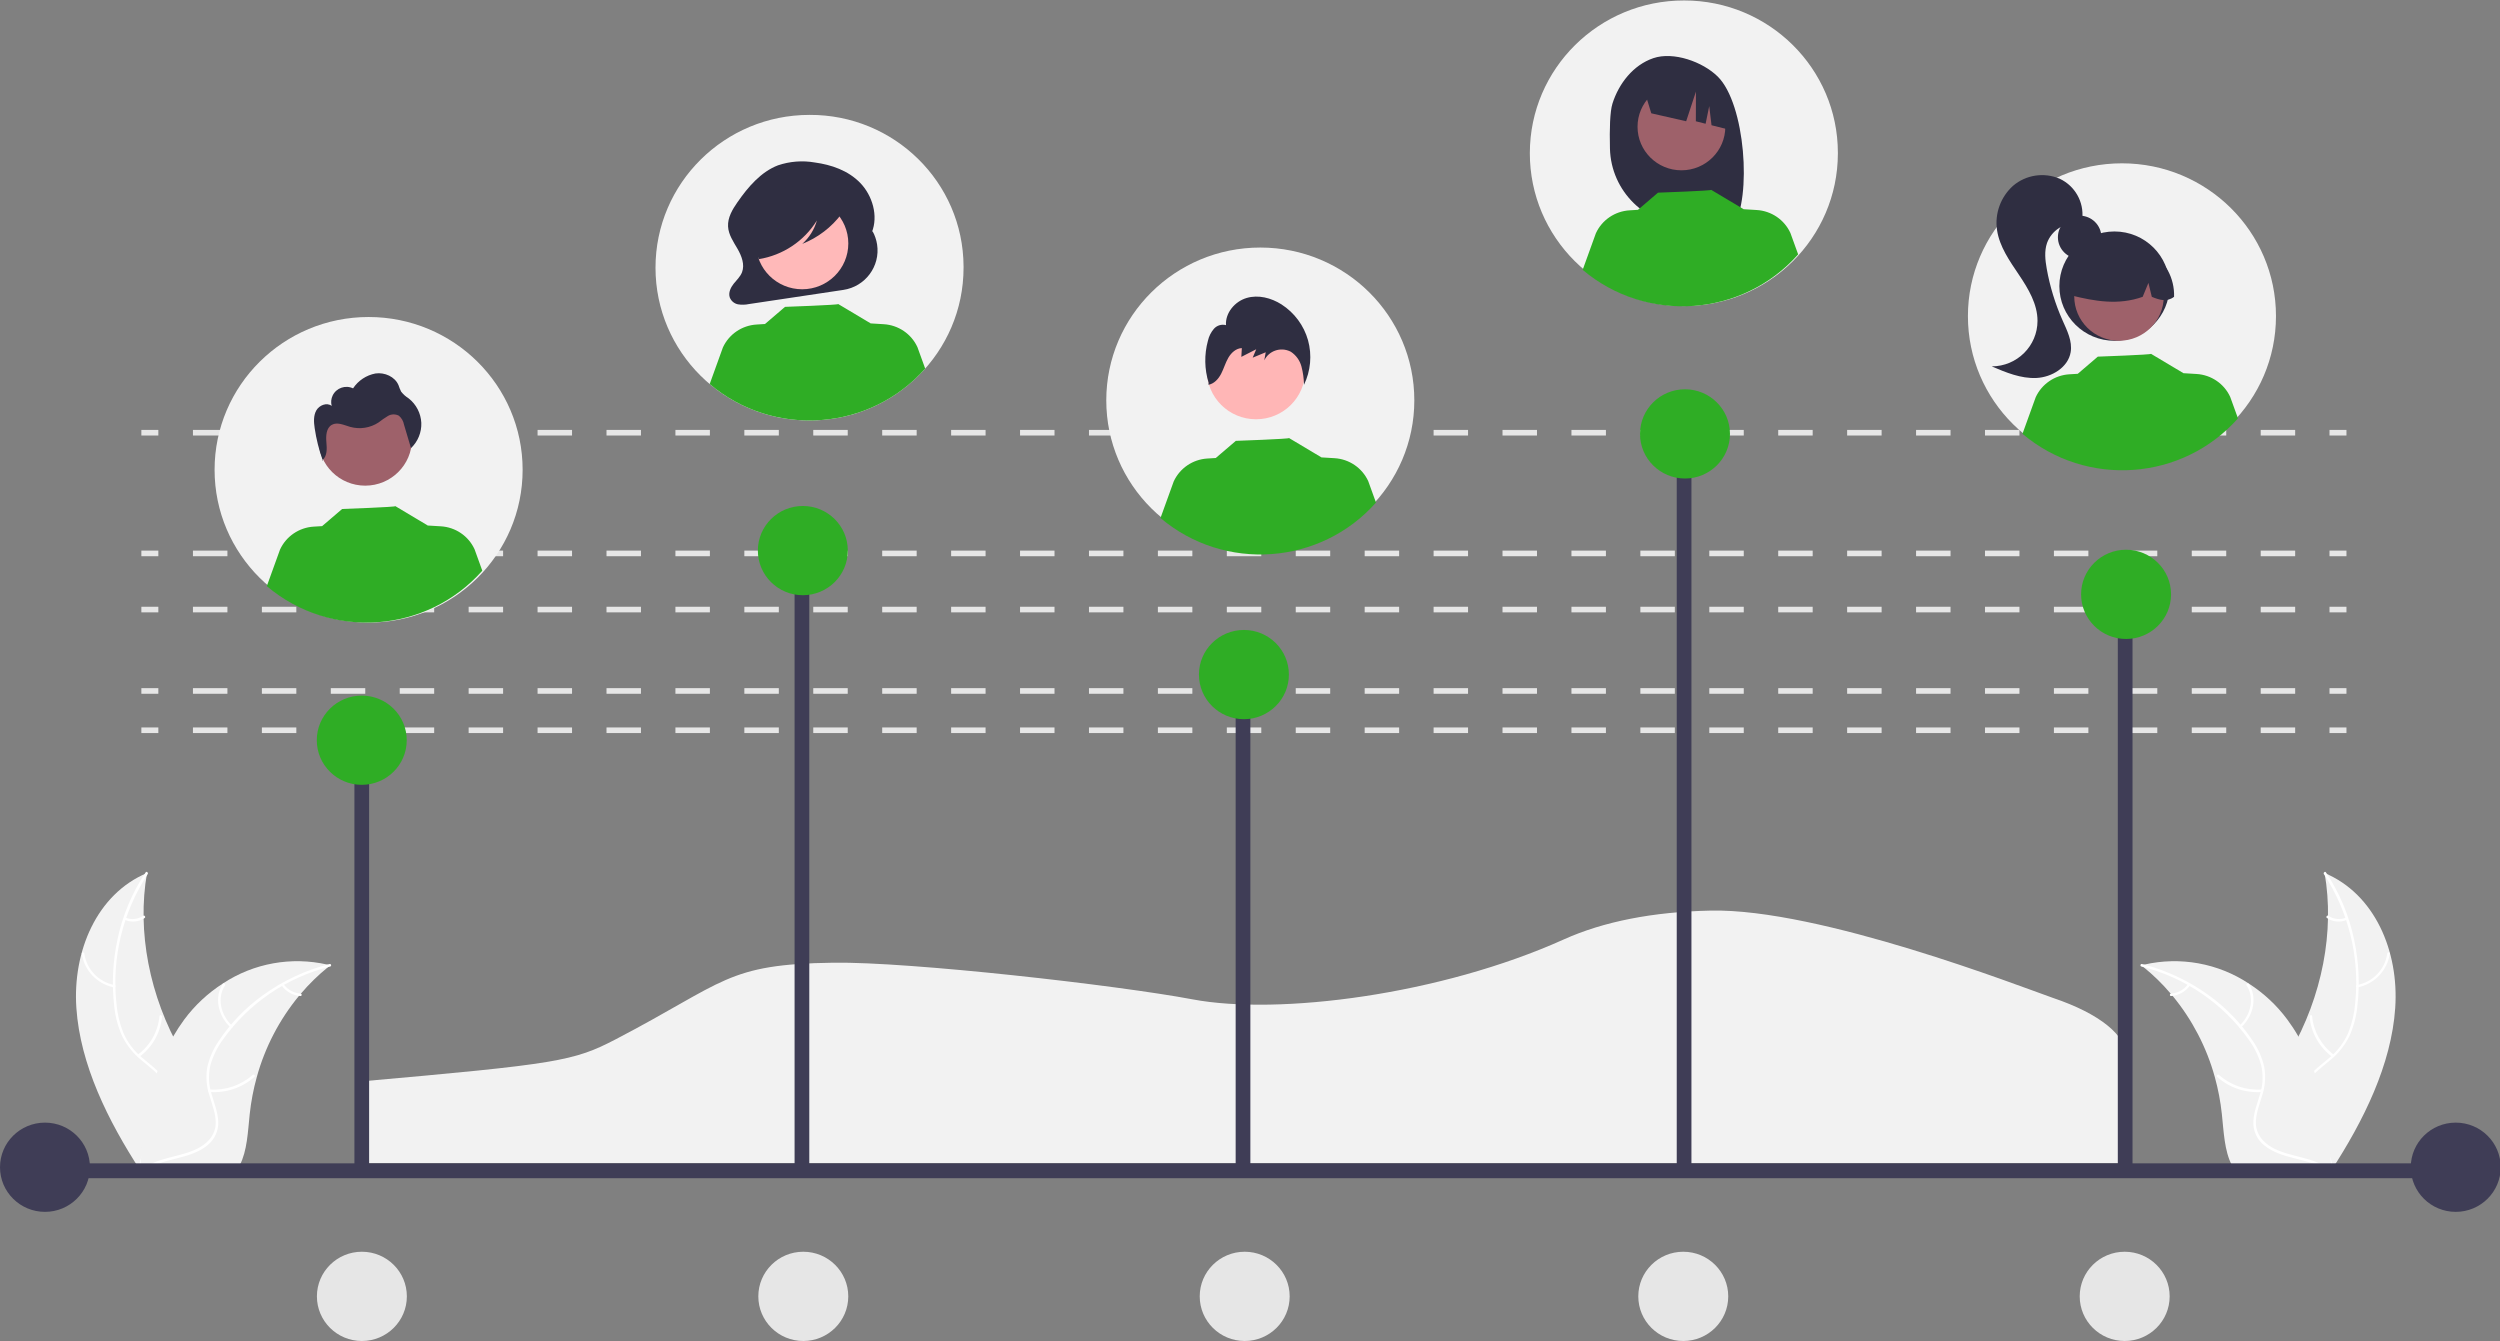<svg xmlns="http://www.w3.org/2000/svg" xmlns:xlink="http://www.w3.org/1999/xlink" width="164" height="88" xml:space="preserve"><rect width="100%" height="100%" fill="#808080" stroke="none"/><defs><clipPath id="clip0"><rect x="165" y="38" width="164" height="88"></rect></clipPath></defs><g clip-path="url(#clip0)" transform="translate(-165 -38)"><path d="M52.6 115.165 167.506 115.165 167.506 108.238C167.506 106.792 165.762 105.368 162.723 104.332L162.691 104.321C160.639 103.597 147.519 98.444 140.423 98.6 136.674 98.682 133.465 99.317 130.884 100.488 122.851 104.135 112.299 105.482 106.723 104.424 101.81 103.491 88.322 101.948 83.338 102.018 76.358 102.114 76.338 103.28 69.173 107.044 66.436 108.48 65.413 108.66 52.6 109.806Z" fill="#F2F2F2" transform="matrix(1.008 0 0 1 135.662 -0.865)"></path><path d="M34.075 104.984C33.825 101.268 35.403 97.513 38.672 96.134 38.011 99.963 38.825 104.218 40.925 107.906 41.742 109.343 42.792 110.877 42.569 112.378 42.43 113.312 41.794 114.053 41.018 114.536 40.242 115.019 39.327 115.277 38.423 115.53L38.267 115.694C36.119 112.367 34.325 108.7 34.075 104.984Z" fill="#F2F2F2" transform="matrix(1.008 0 0 1 135.662 -0.865)"></path><path d="M38.72 96.202C37.099 98.698 36.378 101.673 36.678 104.634 36.728 105.31 36.879 105.975 37.128 106.607 37.399 107.239 37.815 107.798 38.343 108.24 38.831 108.665 39.373 109.051 39.764 109.573 40.154 110.088 40.318 110.739 40.218 111.377 40.104 112.125 39.717 112.75 39.315 113.345 38.868 114.005 38.392 114.682 38.312 115.532 38.302 115.635 38.137 115.591 38.147 115.488 38.288 114.01 39.534 113.111 39.953 111.765 40.184 111.106 40.101 110.378 39.727 109.788 39.363 109.236 38.805 108.838 38.307 108.411 37.786 107.985 37.362 107.453 37.064 106.85 36.785 106.229 36.609 105.568 36.541 104.891 36.372 103.432 36.441 101.955 36.746 100.518 37.072 98.936 37.697 97.432 38.588 96.085 38.643 96.003 38.774 96.121 38.72 96.202Z" fill="#FFFFFF" transform="matrix(1.008 0 0 1 135.662 -0.865)"></path><path d="M36.532 103.639C35.43 103.423 34.586 102.533 34.429 101.42 34.417 101.315 34.581 101.314 34.593 101.42 34.737 102.456 35.526 103.285 36.553 103.481 36.597 103.486 36.629 103.526 36.623 103.57 36.618 103.613 36.578 103.645 36.535 103.639 36.534 103.639 36.533 103.639 36.532 103.639Z" fill="#FFFFFF" transform="matrix(1.008 0 0 1 135.662 -0.865)"></path><path d="M38.071 108.053C38.883 107.448 39.397 106.525 39.484 105.517 39.494 105.414 39.659 105.457 39.649 105.56 39.556 106.609 39.019 107.568 38.172 108.196 38.092 108.254 37.991 108.111 38.071 108.053Z" fill="#FFFFFF" transform="matrix(1.008 0 0 1 135.662 -0.865)"></path><path d="M37.264 99.058C37.645 99.222 38.084 99.177 38.424 98.939 38.503 98.879 38.604 99.022 38.526 99.082 38.149 99.343 37.665 99.393 37.243 99.216 37.198 99.203 37.169 99.162 37.171 99.115 37.177 99.076 37.213 99.049 37.252 99.055 37.256 99.056 37.26 99.057 37.264 99.058Z" fill="#FFFFFF" transform="matrix(1.008 0 0 1 135.662 -0.865)"></path><path d="M50.599 102.189C50.551 102.228 50.502 102.266 50.455 102.307 49.812 102.831 49.22 103.414 48.686 104.049 48.643 104.097 48.602 104.147 48.561 104.196 47.283 105.76 46.348 107.574 45.816 109.522 45.597 110.317 45.444 111.128 45.357 111.947 45.236 113.089 45.198 114.351 44.707 115.305 44.657 115.405 44.6 115.501 44.537 115.593L38.51 115.899C38.495 115.893 38.48 115.888 38.465 115.882L38.226 115.905C38.228 115.862 38.23 115.817 38.232 115.774 38.232 115.749 38.234 115.723 38.235 115.698 38.236 115.681 38.237 115.664 38.237 115.649 38.237 115.643 38.237 115.638 38.238 115.634 38.238 115.618 38.239 115.604 38.239 115.59 38.253 115.339 38.267 115.088 38.284 114.837 38.284 114.836 38.284 114.836 38.285 114.834 38.389 112.947 38.731 111.08 39.305 109.278 39.323 109.226 39.34 109.172 39.361 109.119 39.628 108.338 39.967 107.584 40.372 106.865 40.594 106.476 40.838 106.1 41.102 105.739 41.788 104.809 42.637 104.012 43.607 103.384 45.608 102.051 48.07 101.602 50.412 102.143 50.475 102.157 50.536 102.173 50.599 102.189Z" fill="#F2F2F2" transform="matrix(1.008 0 0 1 135.662 -0.865)"></path><path d="M50.6 102.267C47.775 102.977 45.297 104.676 43.617 107.056 43.248 107.563 42.972 108.131 42.802 108.734 42.654 109.361 42.678 110.017 42.872 110.631 43.042 111.229 43.284 111.83 43.309 112.438 43.336 113.041 43.073 113.621 42.601 113.998 42.041 114.464 41.315 114.676 40.594 114.859 39.794 115.061 38.958 115.259 38.364 115.816 38.292 115.884 38.174 115.754 38.246 115.686 39.278 114.716 40.932 114.825 42.129 114.116 42.687 113.786 43.124 113.271 43.144 112.569 43.161 111.956 42.912 111.336 42.735 110.732 42.537 110.131 42.49 109.492 42.596 108.869 42.733 108.256 42.984 107.675 43.338 107.157 44.105 105.993 45.077 104.977 46.206 104.159 47.512 103.204 48.989 102.507 50.556 102.104 50.655 102.078 50.698 102.241 50.6 102.267Z" fill="#FFFFFF" transform="matrix(1.008 0 0 1 135.662 -0.865)"></path><path d="M44.099 106.258C43.261 105.466 43.052 104.246 43.605 103.409 43.659 103.326 43.804 103.425 43.75 103.508 43.232 104.292 43.432 105.417 44.215 106.158 44.298 106.236 44.181 106.335 44.099 106.258Z" fill="#FFFFFF" transform="matrix(1.008 0 0 1 135.662 -0.865)"></path><path d="M42.747 110.334C43.774 110.412 44.788 110.065 45.553 109.374 45.625 109.307 45.743 109.437 45.672 109.504 44.874 110.221 43.818 110.58 42.748 110.497 42.642 110.49 42.641 110.328 42.747 110.334Z" fill="#FFFFFF" transform="matrix(1.008 0 0 1 135.662 -0.865)"></path><path d="M47.56 103.429C47.816 103.786 48.219 104.011 48.658 104.042 48.764 104.047 48.765 104.21 48.66 104.205 48.175 104.169 47.73 103.922 47.444 103.529 47.412 103.497 47.412 103.446 47.442 103.414 47.479 103.387 47.531 103.394 47.56 103.429Z" fill="#FFFFFF" transform="matrix(1.008 0 0 1 135.662 -0.865)"></path><path d="M184.985 104.984C185.234 101.268 183.657 97.513 180.388 96.134 181.049 99.963 180.235 104.218 178.135 107.906 177.318 109.343 176.267 110.877 176.491 112.378 176.63 113.312 177.265 114.053 178.042 114.536 178.818 115.019 179.733 115.277 180.637 115.53L180.793 115.694C182.941 112.367 184.735 108.7 184.985 104.984Z" fill="#F2F2F2" transform="matrix(1.008 0 0 1 135.662 -0.865)"></path><path d="M180.34 96.202C181.961 98.698 182.681 101.673 182.382 104.634 182.332 105.31 182.18 105.975 181.932 106.607 181.661 107.239 181.244 107.798 180.717 108.24 180.228 108.665 179.686 109.051 179.295 109.573 178.905 110.088 178.742 110.739 178.842 111.377 178.956 112.125 179.343 112.75 179.745 113.345 180.192 114.005 180.667 114.682 180.748 115.532 180.758 115.635 180.923 115.591 180.913 115.488 180.772 114.01 179.525 113.111 179.106 111.765 178.875 111.106 178.959 110.378 179.332 109.788 179.697 109.236 180.255 108.838 180.753 108.411 181.274 107.985 181.698 107.453 181.996 106.85 182.274 106.229 182.451 105.568 182.518 104.891 182.688 103.432 182.618 101.955 182.313 100.518 181.987 98.936 181.362 97.432 180.471 96.085 180.417 96.003 180.286 96.121 180.34 96.202Z" fill="#FFFFFF" transform="matrix(1.008 0 0 1 135.662 -0.865)"></path><path d="M182.528 103.639C183.63 103.423 184.473 102.533 184.632 101.42 184.643 101.315 184.479 101.314 184.466 101.42 184.322 102.456 183.534 103.285 182.506 103.481 182.462 103.486 182.431 103.526 182.436 103.57 182.442 103.613 182.481 103.645 182.525 103.639 182.526 103.639 182.527 103.639 182.528 103.639Z" fill="#FFFFFF" transform="matrix(1.008 0 0 1 135.662 -0.865)"></path><path d="M180.989 108.053C180.177 107.448 179.663 106.525 179.576 105.517 179.565 105.414 179.401 105.457 179.411 105.56 179.504 106.609 180.041 107.568 180.887 108.196 180.967 108.254 181.068 108.111 180.989 108.053Z" fill="#FFFFFF" transform="matrix(1.008 0 0 1 135.662 -0.865)"></path><path d="M181.796 99.058C181.414 99.222 180.975 99.177 180.635 98.939 180.556 98.879 180.456 99.022 180.534 99.082 180.911 99.343 181.394 99.393 181.817 99.216 181.861 99.203 181.891 99.162 181.889 99.115 181.883 99.076 181.847 99.049 181.808 99.055 181.803 99.056 181.8 99.057 181.796 99.058Z" fill="#FFFFFF" transform="matrix(1.008 0 0 1 135.662 -0.865)"></path><path d="M168.461 102.189C168.509 102.228 168.557 102.266 168.605 102.307 169.248 102.831 169.84 103.414 170.374 104.049 170.416 104.097 170.458 104.147 170.499 104.196 171.776 105.76 172.712 107.574 173.244 109.522 173.462 110.317 173.616 111.128 173.702 111.947 173.824 113.089 173.862 114.351 174.353 115.305 174.402 115.405 174.459 115.501 174.522 115.593L180.55 115.899C180.565 115.893 180.58 115.888 180.595 115.882L180.833 115.905C180.832 115.862 180.83 115.817 180.828 115.774 180.827 115.749 180.825 115.723 180.825 115.698 180.824 115.681 180.823 115.664 180.823 115.649 180.823 115.643 180.822 115.638 180.822 115.634 180.822 115.618 180.82 115.604 180.82 115.59 180.807 115.339 180.793 115.088 180.775 114.837 180.776 114.836 180.776 114.836 180.774 114.834 180.671 112.947 180.328 111.08 179.755 109.278 179.737 109.226 179.719 109.172 179.699 109.119 179.431 108.338 179.093 107.584 178.687 106.865 178.466 106.476 178.222 106.1 177.957 105.739 177.271 104.809 176.423 104.012 175.453 103.384 173.452 102.051 170.99 101.602 168.648 102.143 168.585 102.157 168.524 102.173 168.461 102.189Z" fill="#F2F2F2" transform="matrix(1.008 0 0 1 135.662 -0.865)"></path><path d="M168.46 102.267C171.285 102.977 173.762 104.676 175.443 107.056 175.812 107.563 176.088 108.131 176.258 108.734 176.406 109.361 176.382 110.017 176.188 110.631 176.018 111.229 175.776 111.83 175.751 112.438 175.724 113.041 175.987 113.621 176.459 113.998 177.019 114.464 177.745 114.676 178.465 114.859 179.266 115.061 180.102 115.259 180.695 115.816 180.767 115.884 180.886 115.754 180.814 115.686 179.781 114.716 178.128 114.825 176.931 114.116 176.373 113.786 175.936 113.271 175.916 112.569 175.899 111.956 176.147 111.336 176.325 110.732 176.522 110.131 176.57 109.492 176.463 108.869 176.327 108.256 176.076 107.675 175.722 107.157 174.954 105.993 173.983 104.977 172.854 104.159 171.547 103.204 170.071 102.507 168.504 102.104 168.405 102.078 168.362 102.241 168.46 102.267Z" fill="#FFFFFF" transform="matrix(1.008 0 0 1 135.662 -0.865)"></path><path d="M174.961 106.258C175.798 105.466 176.008 104.246 175.455 103.409 175.401 103.326 175.255 103.425 175.31 103.508 175.828 104.292 175.627 105.417 174.844 106.158 174.762 106.236 174.879 106.335 174.961 106.258Z" fill="#FFFFFF" transform="matrix(1.008 0 0 1 135.662 -0.865)"></path><path d="M176.313 110.334C175.286 110.412 174.271 110.065 173.507 109.374 173.435 109.307 173.316 109.437 173.388 109.504 174.186 110.221 175.242 110.58 176.311 110.497 176.418 110.49 176.419 110.328 176.313 110.334Z" fill="#FFFFFF" transform="matrix(1.008 0 0 1 135.662 -0.865)"></path><path d="M171.5 103.429C171.243 103.786 170.841 104.011 170.402 104.042 170.295 104.047 170.294 104.21 170.4 104.205 170.885 104.169 171.33 103.922 171.616 103.529 171.647 103.497 171.648 103.446 171.617 103.414 171.58 103.387 171.529 103.394 171.5 103.429Z" fill="#FFFFFF" transform="matrix(1.008 0 0 1 135.662 -0.865)"></path><path d="M9.2 47.69 10.305 47.69 10.305 48.058 9.2 48.058Z" fill="#E6E6E6" transform="matrix(1.008 0 0 1 165 38.031)"></path><path d="M178.473 86.954 176.23 86.954 176.23 86.586 178.473 86.586ZM173.987 86.954 171.744 86.954 171.744 86.586 173.987 86.586ZM169.501 86.954 167.259 86.954 167.259 86.586 169.501 86.586ZM165.016 86.954 162.773 86.954 162.773 86.586 165.016 86.586ZM160.53 86.954 158.287 86.954 158.287 86.586 160.53 86.586ZM156.045 86.954 153.802 86.954 153.802 86.586 156.045 86.586ZM151.559 86.954 149.316 86.954 149.316 86.586 151.559 86.586ZM147.073 86.954 144.831 86.954 144.831 86.586 147.073 86.586ZM142.588 86.954 140.345 86.954 140.345 86.586 142.588 86.586ZM138.102 86.954 135.859 86.954 135.859 86.586 138.102 86.586ZM133.617 86.954 131.374 86.954 131.374 86.586 133.617 86.586ZM129.131 86.954 126.888 86.954 126.888 86.586 129.131 86.586ZM124.645 86.954 122.403 86.954 122.403 86.586 124.645 86.586ZM120.16 86.954 117.917 86.954 117.917 86.586 120.16 86.586ZM115.674 86.954 113.431 86.954 113.431 86.586 115.674 86.586ZM111.189 86.954 108.946 86.954 108.946 86.586 111.189 86.586ZM106.703 86.954 104.46 86.954 104.46 86.586 106.703 86.586ZM102.217 86.954 99.975 86.954 99.975 86.586 102.217 86.586ZM97.732 86.954 95.489 86.954 95.489 86.586 97.732 86.586ZM93.246 86.954 91.004 86.954 91.004 86.586 93.246 86.586ZM88.761 86.954 86.518 86.954 86.518 86.586 88.761 86.586ZM84.275 86.954 82.032 86.954 82.032 86.586 84.275 86.586ZM79.79 86.954 77.547 86.954 77.547 86.586 79.79 86.586ZM75.304 86.954 73.061 86.954 73.061 86.586 75.304 86.586ZM70.818 86.954 68.576 86.954 68.576 86.586 70.818 86.586ZM66.333 86.954 64.09 86.954 64.09 86.586 66.333 86.586ZM61.847 86.954 59.604 86.954 59.604 86.586 61.847 86.586ZM57.361 86.954 55.119 86.954 55.119 86.586 57.361 86.586ZM52.876 86.954 50.633 86.954 50.633 86.586 52.876 86.586ZM48.39 86.954 46.148 86.954 46.148 86.586 48.39 86.586ZM43.905 86.954 41.662 86.954 41.662 86.586 43.905 86.586Z" fill="#E6E6E6" transform="matrix(1.008 0 0 1 135.662 -0.865)"></path><path d="M151.602 47.69 152.706 47.69 152.706 48.058 151.602 48.058Z" fill="#E6E6E6" transform="matrix(1.008 0 0 1 165 38.031)"></path><path d="M9.2 45.112 10.305 45.112 10.305 45.48 9.2 45.48Z" fill="#E6E6E6" transform="matrix(1.008 0 0 1 165 38.031)"></path><path d="M178.473 84.376 176.23 84.376 176.23 84.008 178.473 84.008ZM173.987 84.376 171.744 84.376 171.744 84.008 173.987 84.008ZM169.501 84.376 167.259 84.376 167.259 84.008 169.501 84.008ZM165.016 84.376 162.773 84.376 162.773 84.008 165.016 84.008ZM160.53 84.376 158.287 84.376 158.287 84.008 160.53 84.008ZM156.045 84.376 153.802 84.376 153.802 84.008 156.045 84.008ZM151.559 84.376 149.316 84.376 149.316 84.008 151.559 84.008ZM147.073 84.376 144.831 84.376 144.831 84.008 147.073 84.008ZM142.588 84.376 140.345 84.376 140.345 84.008 142.588 84.008ZM138.102 84.376 135.859 84.376 135.859 84.008 138.102 84.008ZM133.617 84.376 131.374 84.376 131.374 84.008 133.617 84.008ZM129.131 84.376 126.888 84.376 126.888 84.008 129.131 84.008ZM124.645 84.376 122.403 84.376 122.403 84.008 124.645 84.008ZM120.16 84.376 117.917 84.376 117.917 84.008 120.16 84.008ZM115.674 84.376 113.431 84.376 113.431 84.008 115.674 84.008ZM111.189 84.376 108.946 84.376 108.946 84.008 111.189 84.008ZM106.703 84.376 104.46 84.376 104.46 84.008 106.703 84.008ZM102.217 84.376 99.975 84.376 99.975 84.008 102.217 84.008ZM97.732 84.376 95.489 84.376 95.489 84.008 97.732 84.008ZM93.246 84.376 91.004 84.376 91.004 84.008 93.246 84.008ZM88.761 84.376 86.518 84.376 86.518 84.008 88.761 84.008ZM84.275 84.376 82.032 84.376 82.032 84.008 84.275 84.008ZM79.79 84.376 77.547 84.376 77.547 84.008 79.79 84.008ZM75.304 84.376 73.061 84.376 73.061 84.008 75.304 84.008ZM70.818 84.376 68.576 84.376 68.576 84.008 70.818 84.008ZM66.333 84.376 64.09 84.376 64.09 84.008 66.333 84.008ZM61.847 84.376 59.604 84.376 59.604 84.008 61.847 84.008ZM57.361 84.376 55.119 84.376 55.119 84.008 57.361 84.008ZM52.876 84.376 50.633 84.376 50.633 84.008 52.876 84.008ZM48.39 84.376 46.148 84.376 46.148 84.008 48.39 84.008ZM43.905 84.376 41.662 84.376 41.662 84.008 43.905 84.008Z" fill="#E6E6E6" transform="matrix(1.008 0 0 1 135.662 -0.865)"></path><path d="M151.602 45.112 152.706 45.112 152.706 45.48 151.602 45.48Z" fill="#E6E6E6" transform="matrix(1.008 0 0 1 165 38.031)"></path><path d="M9.2 39.772 10.305 39.772 10.305 40.14 9.2 40.14Z" fill="#E6E6E6" transform="matrix(1.008 0 0 1 165 38.031)"></path><path d="M178.473 79.036 176.23 79.036 176.23 78.668 178.473 78.668ZM173.987 79.036 171.744 79.036 171.744 78.668 173.987 78.668ZM169.501 79.036 167.259 79.036 167.259 78.668 169.501 78.668ZM165.016 79.036 162.773 79.036 162.773 78.668 165.016 78.668ZM160.53 79.036 158.287 79.036 158.287 78.668 160.53 78.668ZM156.045 79.036 153.802 79.036 153.802 78.668 156.045 78.668ZM151.559 79.036 149.316 79.036 149.316 78.668 151.559 78.668ZM147.073 79.036 144.831 79.036 144.831 78.668 147.073 78.668ZM142.588 79.036 140.345 79.036 140.345 78.668 142.588 78.668ZM138.102 79.036 135.859 79.036 135.859 78.668 138.102 78.668ZM133.617 79.036 131.374 79.036 131.374 78.668 133.617 78.668ZM129.131 79.036 126.888 79.036 126.888 78.668 129.131 78.668ZM124.645 79.036 122.403 79.036 122.403 78.668 124.645 78.668ZM120.16 79.036 117.917 79.036 117.917 78.668 120.16 78.668ZM115.674 79.036 113.431 79.036 113.431 78.668 115.674 78.668ZM111.189 79.036 108.946 79.036 108.946 78.668 111.189 78.668ZM106.703 79.036 104.46 79.036 104.46 78.668 106.703 78.668ZM102.217 79.036 99.975 79.036 99.975 78.668 102.217 78.668ZM97.732 79.036 95.489 79.036 95.489 78.668 97.732 78.668ZM93.246 79.036 91.004 79.036 91.004 78.668 93.246 78.668ZM88.761 79.036 86.518 79.036 86.518 78.668 88.761 78.668ZM84.275 79.036 82.032 79.036 82.032 78.668 84.275 78.668ZM79.79 79.036 77.547 79.036 77.547 78.668 79.79 78.668ZM75.304 79.036 73.061 79.036 73.061 78.668 75.304 78.668ZM70.818 79.036 68.576 79.036 68.576 78.668 70.818 78.668ZM66.333 79.036 64.09 79.036 64.09 78.668 66.333 78.668ZM61.847 79.036 59.604 79.036 59.604 78.668 61.847 78.668ZM57.361 79.036 55.119 79.036 55.119 78.668 57.361 78.668ZM52.876 79.036 50.633 79.036 50.633 78.668 52.876 78.668ZM48.39 79.036 46.148 79.036 46.148 78.668 48.39 78.668ZM43.905 79.036 41.662 79.036 41.662 78.668 43.905 78.668Z" fill="#E6E6E6" transform="matrix(1.008 0 0 1 135.662 -0.865)"></path><path d="M151.602 39.772 152.706 39.772 152.706 40.14 151.602 40.14Z" fill="#E6E6E6" transform="matrix(1.008 0 0 1 165 38.031)"></path><path d="M9.2 36.089 10.305 36.089 10.305 36.457 9.2 36.457Z" fill="#E6E6E6" transform="matrix(1.008 0 0 1 165 38.031)"></path><path d="M178.473 75.353 176.23 75.353 176.23 74.985 178.473 74.985ZM173.987 75.353 171.744 75.353 171.744 74.985 173.987 74.985ZM169.501 75.353 167.259 75.353 167.259 74.985 169.501 74.985ZM165.016 75.353 162.773 75.353 162.773 74.985 165.016 74.985ZM160.53 75.353 158.287 75.353 158.287 74.985 160.53 74.985ZM156.045 75.353 153.802 75.353 153.802 74.985 156.045 74.985ZM151.559 75.353 149.316 75.353 149.316 74.985 151.559 74.985ZM147.073 75.353 144.831 75.353 144.831 74.985 147.073 74.985ZM142.588 75.353 140.345 75.353 140.345 74.985 142.588 74.985ZM138.102 75.353 135.859 75.353 135.859 74.985 138.102 74.985ZM133.617 75.353 131.374 75.353 131.374 74.985 133.617 74.985ZM129.131 75.353 126.888 75.353 126.888 74.985 129.131 74.985ZM124.645 75.353 122.403 75.353 122.403 74.985 124.645 74.985ZM120.16 75.353 117.917 75.353 117.917 74.985 120.16 74.985ZM115.674 75.353 113.431 75.353 113.431 74.985 115.674 74.985ZM111.189 75.353 108.946 75.353 108.946 74.985 111.189 74.985ZM106.703 75.353 104.46 75.353 104.46 74.985 106.703 74.985ZM102.217 75.353 99.975 75.353 99.975 74.985 102.217 74.985ZM97.732 75.353 95.489 75.353 95.489 74.985 97.732 74.985ZM93.246 75.353 91.004 75.353 91.004 74.985 93.246 74.985ZM88.761 75.353 86.518 75.353 86.518 74.985 88.761 74.985ZM84.275 75.353 82.032 75.353 82.032 74.985 84.275 74.985ZM79.79 75.353 77.547 75.353 77.547 74.985 79.79 74.985ZM75.304 75.353 73.061 75.353 73.061 74.985 75.304 74.985ZM70.818 75.353 68.576 75.353 68.576 74.985 70.818 74.985ZM66.333 75.353 64.09 75.353 64.09 74.985 66.333 74.985ZM61.847 75.353 59.604 75.353 59.604 74.985 61.847 74.985ZM57.361 75.353 55.119 75.353 55.119 74.985 57.361 74.985ZM52.876 75.353 50.633 75.353 50.633 74.985 52.876 74.985ZM48.39 75.353 46.148 75.353 46.148 74.985 48.39 74.985ZM43.905 75.353 41.662 75.353 41.662 74.985 43.905 74.985Z" fill="#E6E6E6" transform="matrix(1.008 0 0 1 135.662 -0.865)"></path><path d="M151.602 36.089 152.706 36.089 152.706 36.457 151.602 36.457Z" fill="#E6E6E6" transform="matrix(1.008 0 0 1 165 38.031)"></path><path d="M9.2 28.171 10.305 28.171 10.305 28.539 9.2 28.539Z" fill="#E6E6E6" transform="matrix(1.008 0 0 1 165 38.031)"></path><path d="M178.473 67.435 176.23 67.435 176.23 67.067 178.473 67.067ZM173.987 67.435 171.744 67.435 171.744 67.067 173.987 67.067ZM169.501 67.435 167.259 67.435 167.259 67.067 169.501 67.067ZM165.016 67.435 162.773 67.435 162.773 67.067 165.016 67.067ZM160.53 67.435 158.287 67.435 158.287 67.067 160.53 67.067ZM156.045 67.435 153.802 67.435 153.802 67.067 156.045 67.067ZM151.559 67.435 149.316 67.435 149.316 67.067 151.559 67.067ZM147.073 67.435 144.831 67.435 144.831 67.067 147.073 67.067ZM142.588 67.435 140.345 67.435 140.345 67.067 142.588 67.067ZM138.102 67.435 135.859 67.435 135.859 67.067 138.102 67.067ZM133.617 67.435 131.374 67.435 131.374 67.067 133.617 67.067ZM129.131 67.435 126.888 67.435 126.888 67.067 129.131 67.067ZM124.645 67.435 122.403 67.435 122.403 67.067 124.645 67.067ZM120.16 67.435 117.917 67.435 117.917 67.067 120.16 67.067ZM115.674 67.435 113.431 67.435 113.431 67.067 115.674 67.067ZM111.189 67.435 108.946 67.435 108.946 67.067 111.189 67.067ZM106.703 67.435 104.46 67.435 104.46 67.067 106.703 67.067ZM102.217 67.435 99.975 67.435 99.975 67.067 102.217 67.067ZM97.732 67.435 95.489 67.435 95.489 67.067 97.732 67.067ZM93.246 67.435 91.004 67.435 91.004 67.067 93.246 67.067ZM88.761 67.435 86.518 67.435 86.518 67.067 88.761 67.067ZM84.275 67.435 82.032 67.435 82.032 67.067 84.275 67.067ZM79.79 67.435 77.547 67.435 77.547 67.067 79.79 67.067ZM75.304 67.435 73.061 67.435 73.061 67.067 75.304 67.067ZM70.818 67.435 68.576 67.435 68.576 67.067 70.818 67.067ZM66.333 67.435 64.09 67.435 64.09 67.067 66.333 67.067ZM61.847 67.435 59.604 67.435 59.604 67.067 61.847 67.067ZM57.361 67.435 55.119 67.435 55.119 67.067 57.361 67.067ZM52.876 67.435 50.633 67.435 50.633 67.067 52.876 67.067ZM48.39 67.435 46.148 67.435 46.148 67.067 48.39 67.067ZM43.905 67.435 41.662 67.435 41.662 67.067 43.905 67.067Z" fill="#E6E6E6" transform="matrix(1.008 0 0 1 135.662 -0.865)"></path><path d="M151.602 28.171 152.706 28.171 152.706 28.539 151.602 28.539Z" fill="#E6E6E6" transform="matrix(1.008 0 0 1 165 38.031)"></path><path d="M91.813 56.426C91.813 61.962 87.325 66.45 81.789 66.45 76.253 66.45 71.765 61.962 71.765 56.426 71.765 50.89 76.253 46.402 81.789 46.402 87.3 46.377 91.788 50.825 91.813 56.337 91.813 56.367 91.813 56.396 91.813 56.426Z" fill="#F2F2F2" transform="matrix(1.008 0 0 1 135.662 -0.865)"></path><path d="M85.888 54.027 85.888 54.027 85.839 54.117C86.28 53.029 85.879 51.688 85.091 50.868 84.304 50.047 83.209 49.672 82.131 49.524 81.331 49.382 80.508 49.447 79.739 49.709 78.637 50.134 77.795 51.117 77.093 52.139 76.771 52.606 76.455 53.139 76.487 53.724 76.516 54.266 76.839 54.726 77.102 55.187 77.366 55.647 77.586 56.218 77.397 56.72 77.284 57.019 77.046 57.234 76.852 57.479 76.659 57.724 76.5 58.055 76.593 58.362 76.678 58.601 76.882 58.778 77.13 58.829 77.367 58.868 77.609 58.862 77.843 58.812L83.988 57.883C85.418 57.667 86.402 56.333 86.186 54.903 86.139 54.596 86.039 54.299 85.888 54.027Z" fill="#2F2E41" transform="matrix(1.008 0 0 1 135.662 -0.865)"></path><path d="M55.208 15.94C55.208 17.599 53.863 18.945 52.204 18.945 50.545 18.945 49.2 17.599 49.2 15.94 49.2 14.281 50.545 12.936 52.204 12.936 53.863 12.936 55.208 14.281 55.208 15.94Z" fill="#FFB9B9" transform="matrix(1.008 0 0 1 165 38.031)"></path><path d="M89.316 63.044C85.702 67.155 79.459 67.606 75.292 64.058L76.151 61.658C76.547 60.79 77.39 60.212 78.343 60.154L78.89 60.12 80.194 58.995C80.194 58.995 83.708 58.87 83.656 58.81L85.785 60.09 85.783 60.081 86.62 60.133C87.572 60.19 88.415 60.769 88.811 61.637Z" fill="#2FAD25" transform="matrix(1.008 0 0 1 135.662 -0.865)"></path><path d="M84.168 52.048C84.09 51.638 83.672 51.45 83.313 51.359 82.273 51.094 81.191 51.035 80.129 51.184 79.354 51.295 78.561 51.538 77.999 52.143 77.546 52.652 77.289 53.306 77.275 53.988 77.252 54.395 77.343 54.801 77.538 55.16 77.715 55.499 78.058 55.72 78.441 55.742L78.477 55.867C80.05 55.613 81.435 54.686 82.269 53.327 82.103 53.919 81.773 54.451 81.318 54.863 82.336 54.455 83.221 53.773 83.875 52.892 84.053 52.655 84.226 52.36 84.168 52.048Z" fill="#2F2E41" transform="matrix(1.008 0 0 1 135.662 -0.865)"></path><path d="M148.119 20.707C148.119 26.243 143.631 30.731 138.095 30.731 132.559 30.731 128.071 26.243 128.071 20.707 128.071 15.171 132.559 10.683 138.095 10.683 143.631 10.683 148.119 15.171 148.119 20.707Z" fill="#F2F2F2" transform="matrix(1.008 0 0 1 165 38.031)"></path><path d="M136.758 15.531C136.758 16.312 136.124 16.946 135.342 16.946 134.561 16.946 133.927 16.312 133.927 15.531 133.927 14.749 134.561 14.116 135.342 14.116 136.124 14.116 136.758 14.749 136.758 15.531Z" fill="#2F2E41" transform="matrix(1.008 0 0 1 165 38.031)"></path><path d="M141.192 18.738C141.192 20.718 139.587 22.324 137.607 22.324 135.627 22.324 134.022 20.718 134.022 18.738 134.022 16.759 135.627 15.153 137.607 15.153 139.587 15.153 141.192 16.759 141.192 18.738Z" fill="#2F2E41" transform="matrix(1.008 0 0 1 165 38.031)"></path><path d="M140.817 19.409C140.817 21.018 139.512 22.323 137.903 22.323 136.294 22.323 134.99 21.018 134.99 19.409 134.99 17.8 136.294 16.496 137.903 16.496 139.512 16.496 140.817 17.8 140.817 19.409Z" fill="#9E616A" transform="matrix(1.008 0 0 1 165 38.031)"></path><path d="M168.996 55.336C167.422 54.376 165.369 54.874 164.409 56.448 164.079 56.989 163.91 57.614 163.922 58.248 165.407 58.621 166.966 58.906 168.549 58.337L168.923 57.422 169.144 58.338C169.626 58.535 170.109 58.702 170.592 58.336 170.633 57.123 170.024 55.98 168.996 55.336Z" fill="#2F2E41" transform="matrix(1.008 0 0 1 135.662 -0.865)"></path><path d="M163.139 50.585C162.125 50.152 160.954 50.333 160.117 51.05 159.303 51.785 158.911 52.879 159.072 53.964 159.233 55.05 159.893 55.986 160.502 56.9 161.111 57.814 161.706 58.816 161.705 59.914 161.704 61.561 160.37 62.897 158.724 62.9 159.652 63.299 160.621 63.707 161.631 63.66 162.64 63.612 163.698 62.963 163.863 61.966 163.982 61.247 163.629 60.547 163.335 59.88 162.856 58.794 162.51 57.655 162.304 56.486 162.206 55.929 162.142 55.342 162.324 54.806 162.621 53.99 163.417 53.464 164.284 53.511L164.618 53.211C164.735 52.11 164.141 51.055 163.139 50.585Z" fill="#2F2E41" transform="matrix(1.008 0 0 1 135.662 -0.865)"></path><path d="M174.751 66.31C171.138 70.421 164.894 70.872 160.727 67.323L161.587 64.924C161.983 64.056 162.826 63.477 163.778 63.419L164.325 63.386 165.629 62.261C165.629 62.261 169.144 62.135 169.091 62.075L171.22 63.356 171.218 63.347 172.055 63.398C173.008 63.456 173.851 64.034 174.246 64.903Z" fill="#2FAD25" transform="matrix(1.008 0 0 1 135.662 -0.865)"></path><path d="M148.713 48.938C148.703 54.473 144.208 58.953 138.671 58.944 133.136 58.934 128.656 54.438 128.666 48.902 128.675 43.366 133.171 38.886 138.707 38.896 144.229 38.891 148.709 43.364 148.713 48.886 148.713 48.903 148.713 48.92 148.713 48.938Z" fill="#F2F2F2" transform="matrix(1.008 0 0 1 135.662 -0.865)"></path><path d="M134.043 45.659C134.458 44.338 135.4 43.127 136.704 42.68 138.007 42.233 139.916 42.914 140.896 43.89 142.689 45.677 143.126 51.814 141.895 53.754 141.65 53.741 140.805 53.731 140.557 53.722L140.206 52.553 140.206 53.711C139.811 53.698 139.413 53.69 139.012 53.685 136.216 53.651 133.949 51.411 133.88 48.616 133.848 47.329 133.88 46.18 134.043 45.659Z" fill="#2F2E41" transform="matrix(1.008 0 0 1 135.662 -0.865)"></path><path d="M112.283 8.284C112.283 9.862 111.004 11.141 109.427 11.141 107.849 11.141 106.57 9.862 106.57 8.284 106.57 6.706 107.849 5.428 109.427 5.428 111.004 5.428 112.283 6.706 112.283 8.284Z" fill="#9E616A" transform="matrix(1.008 0 0 1 165 38.031)"></path><path d="M136.075 44.671 139.364 43.024 139.364 43.024C140.734 43.641 141.661 44.953 141.786 46.45L141.868 47.432 140.49 47.081 140.34 45.825 140.106 46.983 139.47 46.821 139.476 44.872 138.84 46.82 136.57 46.298Z" fill="#2F2E41" transform="matrix(1.008 0 0 1 135.662 -0.865)"></path><path d="M146.128 55.553C142.514 59.664 136.271 60.116 132.104 56.567L132.964 54.167C133.359 53.299 134.202 52.72 135.155 52.663L135.702 52.629 137.006 51.504C137.006 51.504 140.52 51.379 140.468 51.319L142.597 52.599 142.595 52.59 143.432 52.642C144.384 52.699 145.227 53.278 145.623 54.146Z" fill="#2FAD25" transform="matrix(1.008 0 0 1 135.662 -0.865)"></path><path d="M92.043 26.232C92.043 31.767 87.555 36.255 82.019 36.255 76.483 36.255 71.996 31.767 71.996 26.232 71.996 20.695 76.483 16.208 82.019 16.208 87.555 16.208 92.043 20.695 92.043 26.232Z" fill="#F2F2F2" transform="matrix(1.008 0 0 1 165 38.031)"></path><path d="M84.942 24.273C84.942 26.041 83.51 27.473 81.743 27.473 79.975 27.473 78.543 26.041 78.543 24.273 78.543 22.506 79.975 21.074 81.743 21.074 83.51 21.074 84.942 22.506 84.942 24.273Z" fill="#FFB6B6" transform="matrix(1.008 0 0 1 165 38.031)"></path><path d="M118.653 71.834C115.04 75.945 108.796 76.397 104.629 72.847L105.489 70.448C105.885 69.58 106.728 69.001 107.68 68.944L108.227 68.91 109.532 67.785C109.532 67.785 113.046 67.66 112.994 67.6L115.122 68.88 115.12 68.871 115.957 68.922C116.91 68.98 117.753 69.559 118.149 70.427Z" fill="#2FAD25" transform="matrix(1.008 0 0 1 135.662 -0.865)"></path><path d="M114.231 61.185C113.961 60.217 113.346 59.381 112.504 58.834 111.832 58.405 110.993 58.185 110.233 58.413 109.471 58.64 108.841 59.387 108.891 60.194 108.604 60.118 108.298 60.212 108.103 60.437 107.912 60.663 107.779 60.931 107.716 61.22 107.472 62.125 107.488 63.08 107.763 63.976L107.748 64.105C108.119 64.043 108.401 63.724 108.576 63.385 108.751 63.046 108.852 62.669 109.042 62.338 109.231 62.007 109.547 61.712 109.923 61.701L109.89 62.276C110.213 62.109 110.537 61.943 110.86 61.776 110.783 61.96 110.706 62.144 110.629 62.328 110.912 62.21 111.194 62.092 111.477 61.974 111.445 62.151 111.414 62.328 111.382 62.505 111.684 61.877 112.438 61.614 113.066 61.917 113.083 61.925 113.101 61.934 113.118 61.944 113.456 62.171 113.7 62.514 113.803 62.907 113.906 63.3 113.961 63.704 113.967 64.11 114.404 63.198 114.497 62.16 114.231 61.185Z" fill="#2F2E41" transform="matrix(1.008 0 0 1 135.662 -0.865)"></path><path d="M34.012 30.788C34.012 36.324 29.524 40.812 23.988 40.812 18.452 40.812 13.965 36.324 13.965 30.788 13.965 25.252 18.452 20.765 23.988 20.765 29.524 20.765 34.012 25.252 34.012 30.788Z" fill="#F2F2F2" transform="matrix(1.008 0 0 1 165 38.031)"></path><path d="M26.809 28.787C26.809 30.466 25.447 31.828 23.768 31.828 22.088 31.828 20.727 30.466 20.727 28.787 20.727 27.108 22.088 25.746 23.768 25.746 25.447 25.746 26.809 27.108 26.809 28.787Z" fill="#9E616A" transform="matrix(1.008 0 0 1 165 38.031)"></path><path d="M60.493 76.302C56.88 80.414 50.636 80.865 46.469 77.316L47.329 74.917C47.725 74.049 48.568 73.47 49.52 73.412L50.068 73.379 51.372 72.254C51.372 72.254 54.886 72.128 54.834 72.068L56.962 73.349 56.961 73.34 57.797 73.391C58.75 73.448 59.593 74.027 59.989 74.896Z" fill="#2FAD25" transform="matrix(1.008 0 0 1 135.662 -0.865)"></path><path d="M50.119 69.089C50.112 69.072 50.107 69.055 50.101 69.039 50.09 69.049 50.078 69.06 50.066 69.069Z" fill="#2F2E41" transform="matrix(1.008 0 0 1 135.662 -0.865)"></path><path d="M56.524 66.601C56.493 65.977 56.196 65.396 55.708 65.005 55.516 64.885 55.347 64.733 55.209 64.554 55.142 64.417 55.085 64.276 55.039 64.131 54.805 63.575 54.14 63.279 53.543 63.364 52.944 63.478 52.416 63.831 52.082 64.341 51.587 64.104 50.993 64.313 50.755 64.809 50.653 65.022 50.63 65.265 50.691 65.494 50.382 65.245 49.882 65.445 49.689 65.791 49.497 66.138 49.527 66.562 49.584 66.955 49.688 67.665 49.861 68.363 50.101 69.039 50.402 68.774 50.384 68.291 50.347 67.883 50.309 67.459 50.332 66.942 50.702 66.733 51.06 66.531 51.495 66.753 51.889 66.867 52.521 67.046 53.2 66.94 53.746 66.575 53.94 66.421 54.144 66.279 54.356 66.15 54.574 66.021 54.844 66.017 55.066 66.137 55.24 66.287 55.356 66.491 55.396 66.716 55.548 67.232 55.7 67.747 55.852 68.263 56.303 67.83 56.548 67.225 56.524 66.601Z" fill="#2F2E41" transform="matrix(1.008 0 0 1 135.662 -0.865)"></path><path d="M23.065 48.527 24.022 48.527 24.022 76.572 23.065 76.572Z" fill="#3F3D56" transform="matrix(1.008 0 0 1 165 38.031)"></path><path d="M51.711 35.428 52.668 35.428 52.668 76.572 51.711 76.572Z" fill="#3F3D56" transform="matrix(1.008 0 0 1 165 38.031)"></path><path d="M80.416 44.04 81.373 44.04 81.373 76.572 80.416 76.572Z" fill="#3F3D56" transform="matrix(1.008 0 0 1 165 38.031)"></path><path d="M109.121 28.252 110.078 28.252 110.078 76.572 109.121 76.572Z" fill="#3F3D56" transform="matrix(1.008 0 0 1 165 38.031)"></path><path d="M137.826 39.256 138.783 39.256 138.783 76.572 137.826 76.572Z" fill="#3F3D56" transform="matrix(1.008 0 0 1 165 38.031)"></path><path d="M55.175 36.088C55.175 37.704 53.865 39.015 52.248 39.015 50.632 39.015 49.321 37.704 49.321 36.088 49.321 34.471 50.632 33.161 52.248 33.161 53.865 33.161 55.175 34.471 55.175 36.088Z" fill="#2FAD25" transform="matrix(1.008 0 0 1 165 38.031)"></path><path d="M112.585 28.433C112.585 30.05 111.275 31.36 109.658 31.36 108.042 31.36 106.731 30.05 106.731 28.433 106.731 26.817 108.042 25.506 109.658 25.506 111.275 25.506 112.585 26.817 112.585 28.433Z" fill="#2FAD25" transform="matrix(1.008 0 0 1 165 38.031)"></path><path d="M83.88 44.221C83.88 45.837 82.57 47.148 80.953 47.148 79.337 47.148 78.026 45.837 78.026 44.221 78.026 42.604 79.337 41.294 80.953 41.294 82.57 41.294 83.88 42.604 83.88 44.221Z" fill="#2FAD25" transform="matrix(1.008 0 0 1 165 38.031)"></path><path d="M26.47 48.527C26.47 50.143 25.16 51.454 23.543 51.454 21.927 51.454 20.616 50.143 20.616 48.527 20.616 46.91 21.927 45.6 23.543 45.6 25.16 45.6 26.47 46.91 26.47 48.527Z" fill="#2FAD25" transform="matrix(1.008 0 0 1 165 38.031)"></path><path d="M141.291 38.958C141.291 40.575 139.98 41.886 138.363 41.886 136.747 41.886 135.436 40.575 135.436 38.958 135.436 37.342 136.747 36.031 138.363 36.031 139.98 36.031 141.291 37.342 141.291 38.958Z" fill="#2FAD25" transform="matrix(1.008 0 0 1 165 38.031)"></path><path d="M188.011 115.179 32.612 115.179 31.637 115.667C31.637 115.936 31.855 116.155 32.124 116.155L188.011 116.155C188.28 116.155 188.499 115.936 188.499 115.667 188.499 115.397 188.28 115.179 188.011 115.179Z" fill="#3F3D56" transform="matrix(1.008 0 0 1 135.662 -0.865)"></path><path d="M5.854 76.54C5.854 78.156 4.544 79.467 2.927 79.467 1.311 79.467-6.68735e-08 78.156-6.68735e-08 76.54-6.68735e-08 74.923 1.311 73.613 2.927 73.613 4.544 73.613 5.854 74.923 5.854 76.54Z" fill="#3F3D56" transform="matrix(1.008 0 0 1 165 38.031)"></path><path d="M26.478 85.01C26.478 86.627 25.168 87.938 23.551 87.938 21.935 87.938 20.624 86.627 20.624 85.01 20.624 83.394 21.935 82.083 23.551 82.083 25.168 82.083 26.478 83.394 26.478 85.01Z" fill="#E6E6E6" transform="matrix(1.008 0 0 1 165 38.031)"></path><path d="M55.205 85.01C55.205 86.627 53.894 87.938 52.278 87.938 50.661 87.938 49.351 86.627 49.351 85.01 49.351 83.394 50.661 82.083 52.278 82.083 53.894 82.083 55.205 83.394 55.205 85.01Z" fill="#E6E6E6" transform="matrix(1.008 0 0 1 165 38.031)"></path><path d="M83.931 85.01C83.931 86.627 82.621 87.938 81.004 87.938 79.388 87.938 78.077 86.627 78.077 85.01 78.077 83.394 79.388 82.083 81.004 82.083 82.621 82.083 83.931 83.394 83.931 85.01Z" fill="#E6E6E6" transform="matrix(1.008 0 0 1 165 38.031)"></path><path d="M112.473 85.01C112.473 86.627 111.163 87.938 109.546 87.938 107.93 87.938 106.619 86.627 106.619 85.01 106.619 83.394 107.93 82.083 109.546 82.083 111.163 82.083 112.473 83.394 112.473 85.01Z" fill="#E6E6E6" transform="matrix(1.008 0 0 1 165 38.031)"></path><path d="M141.2 85.01C141.2 86.627 139.889 87.938 138.273 87.938 136.656 87.938 135.346 86.627 135.346 85.01 135.346 83.394 136.656 82.083 138.273 82.083 139.889 82.083 141.2 83.394 141.2 85.01Z" fill="#E6E6E6" transform="matrix(1.008 0 0 1 165 38.031)"></path><path d="M162.745 76.54C162.745 78.156 161.434 79.467 159.818 79.467 158.201 79.467 156.891 78.156 156.891 76.54 156.891 74.923 158.201 73.613 159.818 73.613 161.434 73.613 162.745 74.923 162.745 76.54Z" fill="#3F3D56" transform="matrix(1.008 0 0 1 165 38.031)"></path></g></svg>